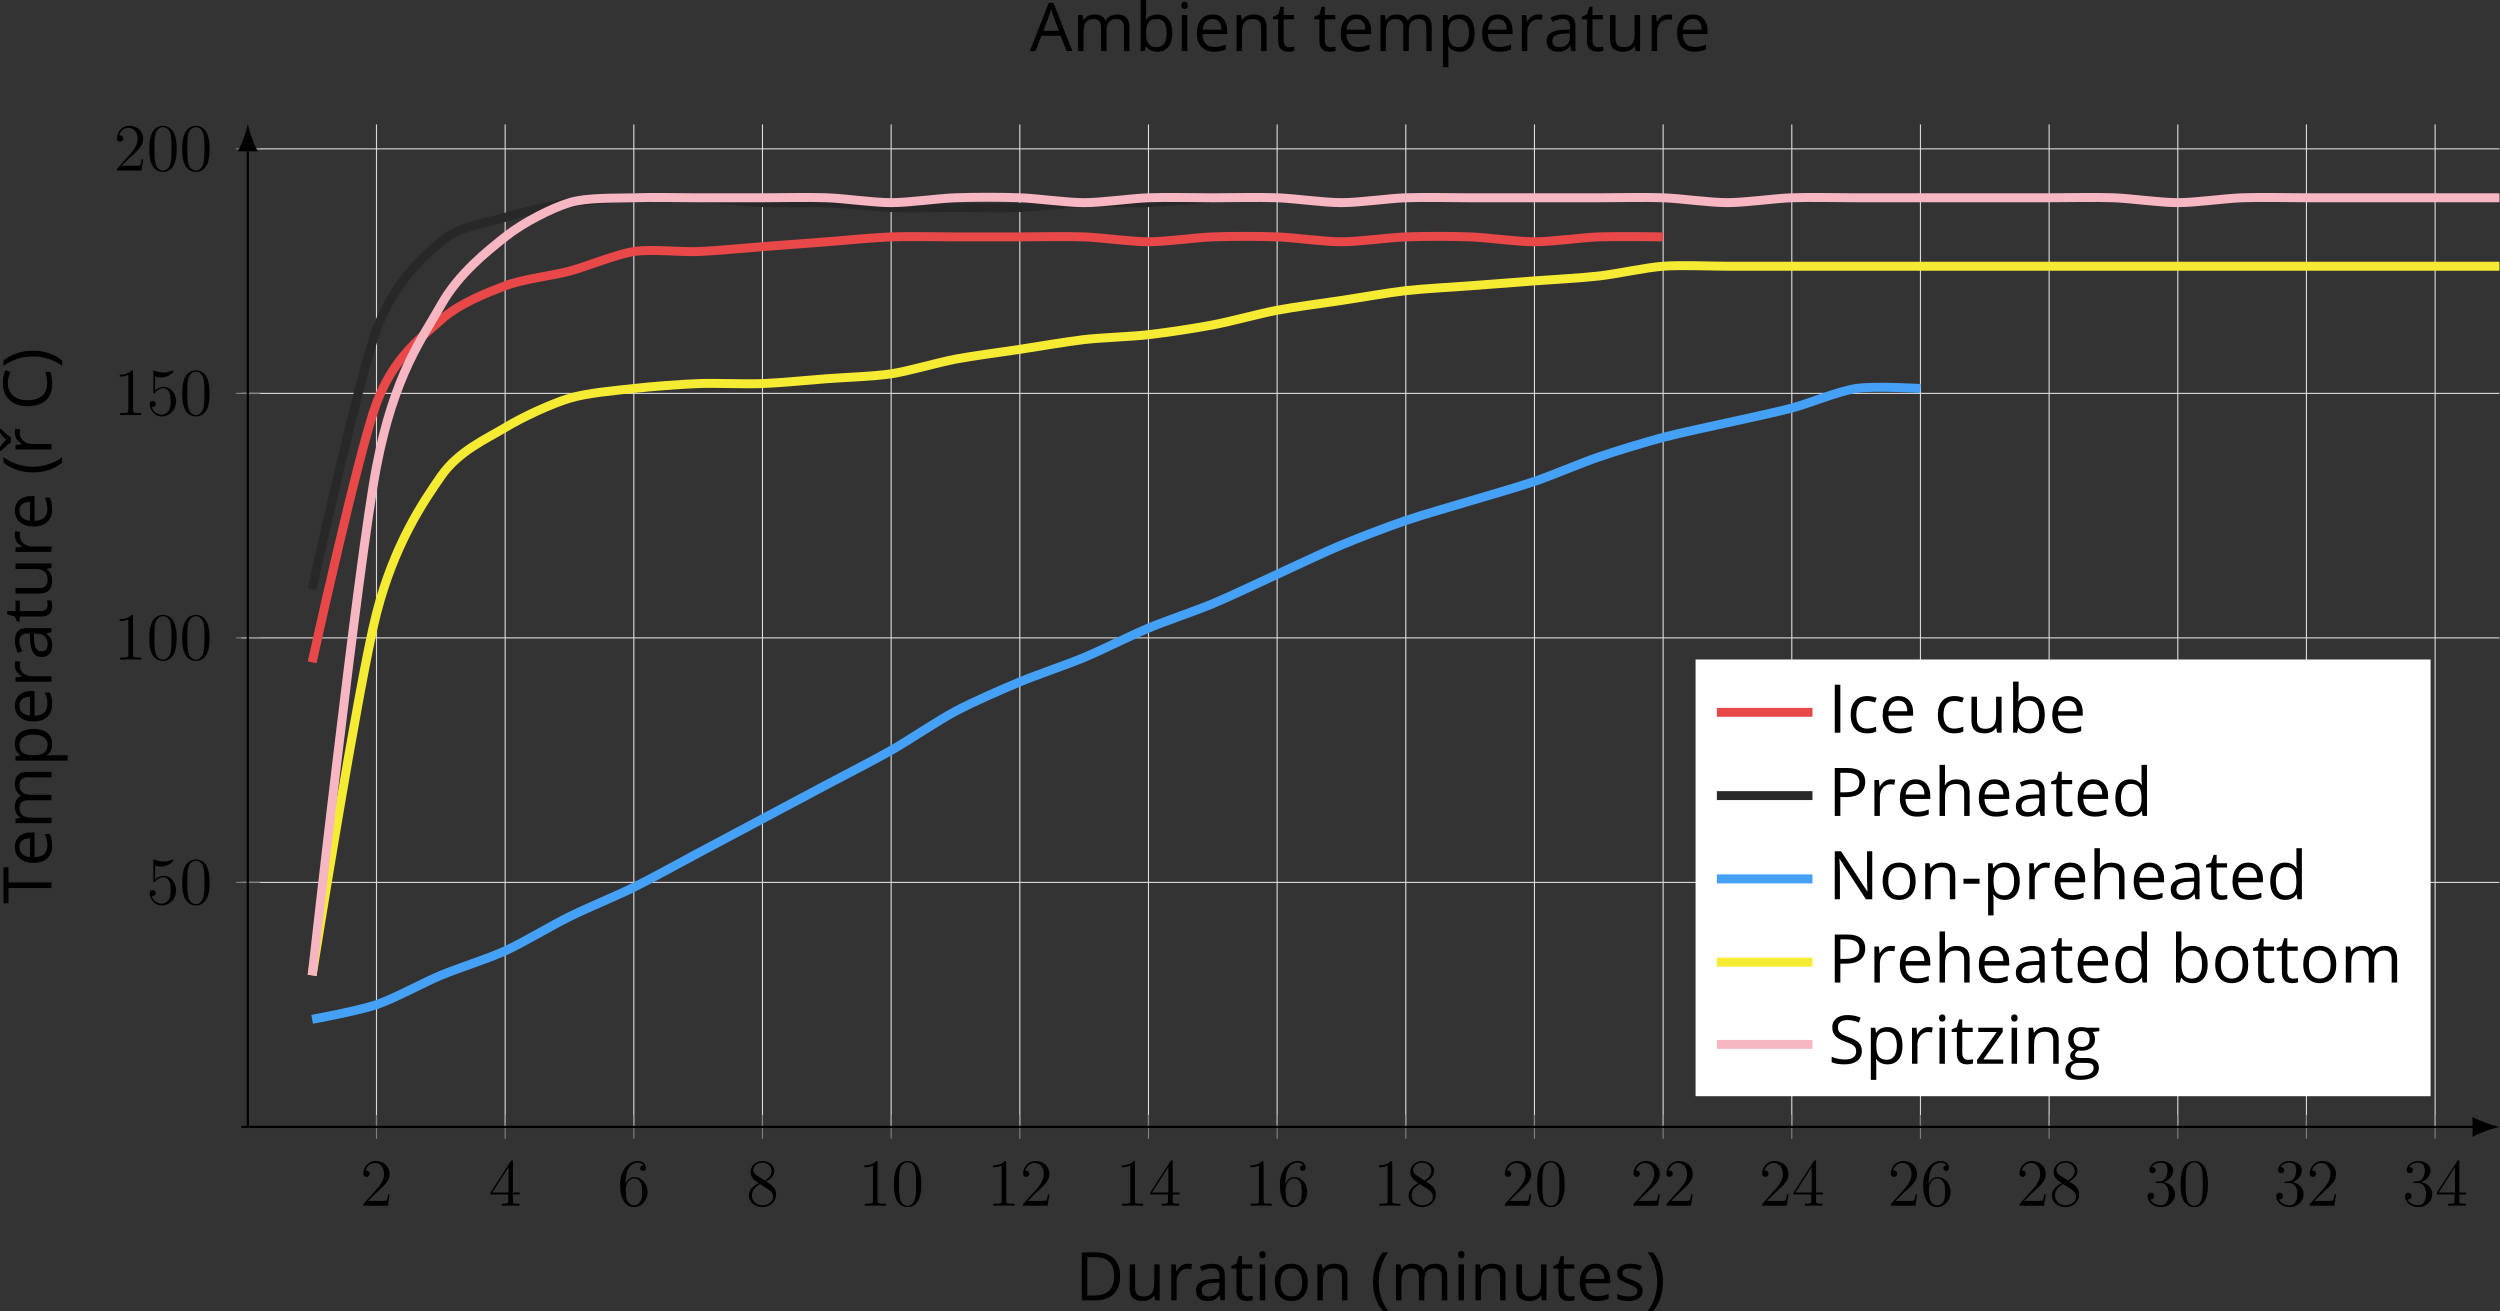 <?xml version='1.0' encoding='UTF-8'?>
<!-- This file was generated by dvisvgm 3.1.2 -->
<svg version='1.1' xmlns='http://www.w3.org/2000/svg' xmlns:xlink='http://www.w3.org/1999/xlink' width='622.535pt' height='326.456pt' viewBox='5.401 21.058 622.535 326.456'>
<rect x="5.401" y="21.058" width="622.535" height="326.456" fill="#333333" stroke="none"/>
<defs>
<clipPath id='clip1'>
<path d='M46.793 215.57H448.426V37.171H46.793Z'/>
</clipPath>
<path id='g13-40' d='M.479-3.275C.479-2.259 .63-1.308 .928-.426S1.664 1.232 2.236 1.891H3.17C2.627 1.156 2.212 .344 1.926-.549S1.494-2.353 1.494-3.287C1.494-4.238 1.634-5.16 1.915-6.059C2.201-6.958 2.621-7.781 3.181-8.534H2.236C1.67-7.857 1.232-7.069 .934-6.17C.63-5.271 .479-4.308 .479-3.275Z'/>
<path id='g13-41' d='M3.059-3.275C3.059-4.296 2.907-5.26 2.609-6.164C2.312-7.063 1.874-7.851 1.302-8.534H.356C.916-7.781 1.337-6.958 1.623-6.059C1.903-5.16 2.043-4.238 2.043-3.287C2.043-2.353 1.897-1.436 1.611-.549C1.325 .35 .911 1.162 .368 1.891H1.302C1.868 1.238 2.306 .467 2.604-.414C2.907-1.296 3.059-2.253 3.059-3.275Z'/>
<path id='g13-45' d='M.49-2.761H3.357V-3.648H.49V-2.761Z'/>
<path id='g13-65' d='M6.538 0H7.565L4.209-8.569H3.374L0 0H1.004L2.055-2.714H5.476L6.538 0ZM5.166-3.608H2.405L3.409-6.252C3.567-6.701 3.689-7.11 3.777-7.484C3.911-6.999 4.045-6.585 4.174-6.252L5.166-3.608Z'/>
<path id='g13-67' d='M4.828-7.77C5.476-7.77 6.118-7.618 6.766-7.314L7.186-8.167C6.515-8.494 5.732-8.657 4.839-8.657C3.999-8.657 3.269-8.476 2.65-8.12C2.026-7.764 1.553-7.25 1.226-6.591C.893-5.931 .73-5.16 .73-4.279C.73-2.872 1.074-1.792 1.751-1.027C2.44-.263 3.409 .117 4.664 .117C5.534 .117 6.264 .006 6.853-.216V-1.086C6.088-.87 5.411-.765 4.816-.765C3.847-.765 3.1-1.068 2.58-1.681C2.055-2.288 1.792-3.152 1.792-4.267C1.792-5.353 2.066-6.211 2.604-6.83C3.152-7.46 3.888-7.77 4.828-7.77Z'/>
<path id='g13-68' d='M7.986-4.349C7.986-5.668 7.618-6.696 6.882-7.431S5.114-8.534 3.789-8.534H1.173V0H3.538C4.974 0 6.071-.374 6.842-1.121C7.6-1.862 7.986-2.942 7.986-4.349ZM6.935-4.314C6.935-3.176 6.637-2.312 6.042-1.728C5.446-1.15 4.559-.858 3.374-.858H2.166V-7.676H3.608C4.711-7.676 5.54-7.396 6.094-6.83C6.655-6.264 6.935-5.429 6.935-4.314Z'/>
<path id='g13-73' d='M1.173 0H2.166V-8.534H1.173V0Z'/>
<path id='g13-78' d='M7.84 0V-8.534H6.912V-3.637C6.906-3.392 6.912-2.983 6.941-2.417C6.97-1.845 6.987-1.506 6.993-1.401H6.947L2.294-8.534H1.173V0H2.09V-4.851C2.09-5.551 2.061-6.322 1.996-7.163H2.043L6.707 0H7.84Z'/>
<path id='g13-80' d='M6.585-6.048C6.585-7.705 5.516-8.534 3.386-8.534H1.173V0H2.166V-3.357H3.17C4.267-3.357 5.114-3.59 5.697-4.051C6.293-4.518 6.585-5.184 6.585-6.048ZM2.166-4.209V-7.676H3.275C4.057-7.676 4.635-7.536 5.003-7.262S5.557-6.567 5.557-6.001C5.557-5.376 5.359-4.921 4.968-4.635S3.94-4.209 3.059-4.209H2.166Z'/>
<path id='g13-83' d='M5.989-2.271C5.989-2.855 5.82-3.327 5.487-3.695C5.149-4.063 4.53-4.401 3.637-4.723C3.106-4.915 2.709-5.09 2.452-5.242C2.189-5.406 2.008-5.575 1.897-5.767C1.786-5.954 1.734-6.194 1.734-6.491C1.734-6.894 1.88-7.203 2.177-7.431S2.884-7.77 3.409-7.77C4.075-7.77 4.758-7.624 5.464-7.326L5.773-8.19C5.061-8.499 4.279-8.657 3.432-8.657C2.621-8.657 1.967-8.464 1.471-8.073S.73-7.163 .73-6.503C.73-5.878 .899-5.37 1.238-4.979C1.582-4.588 2.148-4.256 2.942-3.969C3.508-3.765 3.934-3.584 4.215-3.427C4.489-3.269 4.688-3.094 4.81-2.907C4.927-2.714 4.985-2.475 4.985-2.177C4.985-1.728 4.816-1.378 4.483-1.132C4.15-.876 3.648-.753 2.989-.753C2.586-.753 2.177-.794 1.763-.881S.969-1.086 .619-1.232V-.274C1.162-.012 1.944 .117 2.954 .117C3.888 .117 4.629-.093 5.172-.514S5.989-1.518 5.989-2.271Z'/>
<path id='g13-84' d='M3.8 0V-7.653H6.503V-8.534H.105V-7.653H2.808V0H3.8Z'/>
<path id='g13-97' d='M4.962 0H5.68V-4.366C5.68-5.114 5.499-5.657 5.125-5.995C4.763-6.334 4.197-6.503 3.432-6.503C3.053-6.503 2.679-6.456 2.3-6.357C1.926-6.258 1.582-6.124 1.267-5.954L1.564-5.213C2.236-5.54 2.843-5.703 3.374-5.703C3.847-5.703 4.191-5.581 4.413-5.347C4.623-5.102 4.734-4.734 4.734-4.232V-3.835L3.648-3.8C1.582-3.736 .549-3.059 .549-1.769C.549-1.167 .73-.7 1.086-.374C1.448-.047 1.944 .117 2.58 .117C3.053 .117 3.45 .047 3.771-.093C4.086-.239 4.401-.508 4.723-.911H4.769L4.962 0ZM2.773-.683C2.393-.683 2.096-.776 1.88-.957C1.67-1.138 1.564-1.407 1.564-1.757C1.564-2.207 1.734-2.533 2.078-2.744C2.417-2.96 2.971-3.076 3.742-3.106L4.711-3.146V-2.568C4.711-1.973 4.542-1.512 4.191-1.179C3.853-.846 3.374-.683 2.773-.683Z'/>
<path id='g13-98' d='M4.005-6.503C3.117-6.503 2.446-6.182 1.996-5.546H1.95C1.979-5.937 1.996-6.38 1.996-6.877V-9.083H1.027V0H1.722L1.926-.823H1.996C2.23-.502 2.522-.269 2.86-.117C3.211 .041 3.59 .117 4.005 .117C4.839 .117 5.487-.175 5.954-.759C6.427-1.337 6.661-2.154 6.661-3.205S6.427-5.067 5.966-5.639C5.499-6.217 4.845-6.503 4.005-6.503ZM3.864-5.692C4.477-5.692 4.927-5.487 5.219-5.079S5.657-4.051 5.657-3.216C5.657-2.405 5.511-1.78 5.219-1.343C4.927-.911 4.483-.695 3.888-.695C3.228-.695 2.744-.887 2.446-1.273C2.148-1.664 1.996-2.306 1.996-3.205S2.142-4.74 2.434-5.125C2.726-5.499 3.205-5.692 3.864-5.692Z'/>
<path id='g13-99' d='M3.584 .117C4.232 .117 4.775 .006 5.201-.216V-1.074C4.641-.846 4.092-.73 3.561-.73C2.936-.73 2.469-.94 2.148-1.36C1.833-1.78 1.675-2.382 1.675-3.17C1.675-4.828 2.323-5.657 3.625-5.657C3.818-5.657 4.045-5.627 4.296-5.569C4.547-5.516 4.781-5.446 4.997-5.359L5.295-6.182C5.119-6.269 4.88-6.351 4.571-6.415S3.958-6.515 3.648-6.515C2.697-6.515 1.961-6.223 1.448-5.639C.928-5.055 .671-4.226 .671-3.158C.671-2.113 .922-1.308 1.436-.736C1.938-.169 2.656 .117 3.584 .117Z'/>
<path id='g13-100' d='M5.382-.858L5.511 0H6.299V-9.083H5.33V-6.48L5.353-6.03L5.394-5.569H5.318C4.857-6.199 4.191-6.515 3.322-6.515C2.487-6.515 1.839-6.223 1.372-5.639S.671-4.238 .671-3.181S.905-1.313 1.366-.741C1.833-.169 2.487 .117 3.322 .117C4.215 .117 4.88-.21 5.33-.858H5.382ZM3.444-.695C2.866-.695 2.423-.905 2.125-1.319S1.675-2.353 1.675-3.17C1.675-3.975 1.827-4.6 2.125-5.044C2.428-5.481 2.866-5.703 3.432-5.703C4.092-5.703 4.577-5.511 4.88-5.125C5.178-4.734 5.33-4.086 5.33-3.181V-2.977C5.33-2.177 5.184-1.594 4.88-1.238C4.588-.876 4.104-.695 3.444-.695Z'/>
<path id='g13-101' d='M3.73 .117C4.162 .117 4.53 .082 4.833 .023C5.143-.047 5.464-.152 5.808-.298V-1.162C5.137-.876 4.454-.73 3.765-.73C3.111-.73 2.604-.922 2.242-1.313C1.886-1.705 1.693-2.271 1.675-3.024H6.083V-3.637C6.083-4.501 5.849-5.195 5.382-5.721C4.915-6.252 4.279-6.515 3.479-6.515C2.621-6.515 1.938-6.211 1.436-5.604C.922-4.997 .671-4.18 .671-3.146C.671-2.125 .946-1.325 1.494-.747C2.037-.169 2.784 .117 3.73 .117ZM3.467-5.703C3.975-5.703 4.361-5.54 4.635-5.219C4.909-4.892 5.044-4.425 5.044-3.812H1.699C1.751-4.401 1.932-4.868 2.242-5.201C2.545-5.534 2.954-5.703 3.467-5.703Z'/>
<path id='g13-103' d='M6.264-6.398H4.051C3.783-6.474 3.479-6.515 3.146-6.515C2.376-6.515 1.78-6.328 1.36-5.943C.94-5.569 .73-5.026 .73-4.326C.73-3.905 .835-3.532 1.039-3.205C1.249-2.878 1.518-2.644 1.85-2.51C1.582-2.347 1.383-2.177 1.261-2.002S1.074-1.623 1.074-1.389C1.074-1.185 1.132-1.004 1.238-.846C1.354-.689 1.489-.578 1.652-.502C1.203-.403 .852-.21 .601 .076S.228 .695 .228 1.086C.228 1.652 .455 2.096 .911 2.405C1.36 2.714 2.008 2.872 2.843 2.872C3.934 2.872 4.763 2.685 5.33 2.312C5.896 1.944 6.182 1.401 6.182 .695C6.182 .14 5.995-.286 5.627-.578C5.254-.87 4.723-1.016 4.028-1.016H2.895C2.545-1.016 2.3-1.057 2.154-1.144C2.008-1.226 1.938-1.354 1.938-1.529C1.938-1.862 2.142-2.137 2.557-2.353C2.726-2.323 2.901-2.306 3.094-2.306C3.841-2.306 4.431-2.493 4.857-2.866S5.499-3.742 5.499-4.366C5.499-4.641 5.458-4.892 5.37-5.114C5.283-5.33 5.19-5.511 5.079-5.645L6.264-5.785V-6.398ZM1.162 1.074C1.162 .683 1.284 .379 1.529 .169S2.119-.146 2.557-.146H3.718C4.308-.146 4.711-.082 4.927 .058C5.143 .187 5.248 .432 5.248 .776C5.248 1.191 5.055 1.524 4.658 1.763C4.273 2.008 3.666 2.131 2.855 2.131C2.312 2.131 1.891 2.043 1.599 1.862S1.162 1.419 1.162 1.074ZM1.687-4.349C1.687-4.833 1.81-5.195 2.055-5.441S2.65-5.808 3.106-5.808C4.063-5.808 4.542-5.33 4.542-4.366C4.542-3.45 4.069-2.989 3.123-2.989C2.674-2.989 2.317-3.106 2.066-3.333S1.687-3.899 1.687-4.349Z'/>
<path id='g13-104' d='M5.406 0H6.375V-4.174C6.375-4.985 6.176-5.575 5.791-5.943C5.394-6.316 4.81-6.503 4.028-6.503C3.578-6.503 3.176-6.415 2.825-6.234C2.469-6.059 2.201-5.82 2.008-5.511H1.95C1.979-5.727 1.996-6.001 1.996-6.334V-9.083H1.027V0H1.996V-3.345C1.996-4.18 2.148-4.775 2.463-5.143C2.767-5.511 3.263-5.692 3.934-5.692C4.442-5.692 4.81-5.563 5.049-5.306S5.406-4.658 5.406-4.139V0Z'/>
<path id='g13-105' d='M1.996 0V-6.398H1.027V0H1.996ZM.946-8.132C.946-7.916 .998-7.752 1.109-7.647C1.22-7.536 1.354-7.484 1.518-7.484C1.675-7.484 1.81-7.536 1.921-7.647C2.031-7.752 2.09-7.916 2.09-8.132S2.031-8.511 1.921-8.616S1.675-8.774 1.518-8.774C1.354-8.774 1.22-8.721 1.109-8.616C.998-8.517 .946-8.353 .946-8.132Z'/>
<path id='g13-109' d='M9.182 0H10.151V-4.174C10.151-4.991 9.97-5.586 9.608-5.954C9.252-6.328 8.71-6.515 7.986-6.515C7.525-6.515 7.11-6.415 6.748-6.223S6.112-5.762 5.919-5.429H5.873C5.563-6.153 4.909-6.515 3.911-6.515C3.497-6.515 3.129-6.427 2.79-6.252C2.463-6.077 2.201-5.832 2.02-5.522H1.973L1.815-6.398H1.027V0H1.996V-3.357C1.996-4.185 2.137-4.781 2.417-5.149C2.703-5.511 3.146-5.692 3.754-5.692C4.215-5.692 4.559-5.563 4.775-5.312C4.991-5.055 5.102-4.67 5.102-4.162V0H6.071V-3.573C6.071-4.291 6.217-4.828 6.503-5.172S7.238-5.692 7.84-5.692C8.301-5.692 8.639-5.563 8.855-5.312C9.071-5.055 9.182-4.67 9.182-4.162V0Z'/>
<path id='g13-110' d='M5.406 0H6.375V-4.174C6.375-4.991 6.182-5.586 5.791-5.954C5.4-6.328 4.822-6.515 4.051-6.515C3.613-6.515 3.211-6.427 2.855-6.258C2.498-6.083 2.218-5.837 2.02-5.522H1.973L1.815-6.398H1.027V0H1.996V-3.357C1.996-4.191 2.154-4.787 2.463-5.149S3.263-5.692 3.934-5.692C4.442-5.692 4.81-5.563 5.049-5.306S5.406-4.658 5.406-4.139V0Z'/>
<path id='g13-111' d='M6.55-3.205C6.55-4.221 6.287-5.026 5.756-5.621C5.23-6.217 4.518-6.515 3.625-6.515C2.697-6.515 1.973-6.223 1.454-5.639C.934-5.061 .671-4.25 .671-3.205C.671-2.533 .794-1.944 1.033-1.442S1.617-.555 2.061-.286S3.012 .117 3.584 .117C4.512 .117 5.236-.175 5.762-.759C6.287-1.348 6.55-2.16 6.55-3.205ZM1.675-3.205C1.675-4.028 1.839-4.652 2.16-5.067S2.96-5.692 3.596-5.692C4.238-5.692 4.723-5.481 5.055-5.055C5.382-4.635 5.546-4.016 5.546-3.205C5.546-2.382 5.382-1.763 5.055-1.331C4.723-.911 4.244-.695 3.608-.695S2.493-.911 2.166-1.337S1.675-2.388 1.675-3.205Z'/>
<path id='g13-112' d='M4.005 .117C4.839 .117 5.487-.175 5.954-.759C6.427-1.337 6.661-2.154 6.661-3.205C6.661-4.25 6.433-5.067 5.966-5.645C5.511-6.223 4.851-6.515 4.005-6.515C3.578-6.515 3.199-6.439 2.866-6.281S2.247-5.873 1.996-5.522H1.95L1.815-6.398H1.027V2.872H1.996V.239C1.996-.093 1.973-.449 1.926-.823H1.996C2.23-.502 2.522-.269 2.86-.117C3.211 .041 3.59 .117 4.005 .117ZM3.864-5.692C4.431-5.692 4.874-5.476 5.184-5.055C5.499-4.623 5.657-4.016 5.657-3.216C5.657-2.428 5.499-1.815 5.184-1.366C4.874-.916 4.442-.695 3.888-.695C3.228-.695 2.744-.887 2.446-1.273C2.148-1.664 1.996-2.306 1.996-3.205V-3.421C2.002-4.209 2.154-4.787 2.446-5.149S3.211-5.692 3.864-5.692Z'/>
<path id='g13-114' d='M3.946-6.515C3.543-6.515 3.176-6.404 2.843-6.176S2.224-5.627 1.985-5.213H1.938L1.827-6.398H1.027V0H1.996V-3.432C1.996-4.057 2.183-4.582 2.545-5.003C2.919-5.423 3.357-5.633 3.876-5.633C4.08-5.633 4.314-5.604 4.577-5.546L4.711-6.445C4.483-6.491 4.232-6.515 3.946-6.515Z'/>
<path id='g13-115' d='M5.154-1.745C5.154-2.172 5.02-2.522 4.752-2.802C4.489-3.082 3.975-3.362 3.216-3.637C2.662-3.841 2.288-3.999 2.096-4.11S1.763-4.331 1.67-4.454C1.588-4.577 1.541-4.723 1.541-4.892C1.541-5.143 1.658-5.341 1.891-5.487S2.469-5.703 2.93-5.703C3.45-5.703 4.034-5.569 4.676-5.306L5.02-6.094C4.361-6.375 3.689-6.515 3-6.515C2.259-6.515 1.681-6.363 1.255-6.059C.829-5.762 .619-5.347 .619-4.828C.619-4.536 .677-4.285 .806-4.075C.922-3.864 1.109-3.678 1.366-3.514C1.611-3.345 2.037-3.152 2.633-2.93C3.257-2.691 3.678-2.481 3.899-2.3C4.11-2.125 4.221-1.915 4.221-1.664C4.221-1.331 4.086-1.086 3.812-.922C3.538-.765 3.152-.683 2.644-.683C2.317-.683 1.979-.73 1.623-.817C1.273-.905 .946-1.027 .636-1.185V-.286C1.109-.018 1.775 .117 2.621 .117C3.421 .117 4.045-.047 4.489-.368S5.154-1.15 5.154-1.745Z'/>
<path id='g13-116' d='M3.094-.683C2.773-.683 2.522-.788 2.341-.992S2.066-1.494 2.066-1.88V-5.645H3.923V-6.398H2.066V-7.881H1.506L1.097-6.515L.181-6.112V-5.645H1.097V-1.839C1.097-.537 1.716 .117 2.954 .117C3.117 .117 3.304 .099 3.502 .07C3.713 .035 3.864-.006 3.969-.058V-.8C3.876-.771 3.748-.747 3.59-.724C3.432-.695 3.263-.683 3.094-.683Z'/>
<path id='g13-117' d='M1.938-6.398H.957V-2.212C.957-1.401 1.15-.806 1.541-.438C1.926-.07 2.51 .117 3.287 .117C3.736 .117 4.139 .035 4.495-.134C4.845-.304 5.119-.543 5.318-.858H5.37L5.511 0H6.31V-6.398H5.341V-3.035C5.341-2.207 5.184-1.611 4.88-1.243C4.565-.876 4.08-.695 3.409-.695C2.901-.695 2.533-.823 2.294-1.08S1.938-1.728 1.938-2.247V-6.398Z'/>
<path id='g13-122' d='M5.119 0V-.753H1.588L5.032-5.645V-6.398H.695V-5.645H3.969L.479-.66V0H5.119Z'/>
<path id='g13-176' d='M3.946-6.515C3.543-6.515 3.176-6.404 2.843-6.176S2.224-5.627 1.985-5.213H1.938L1.827-6.398H1.027V0H1.996V-3.432C1.996-4.057 2.183-4.582 2.545-5.003C2.919-5.423 3.357-5.633 3.876-5.633C4.08-5.633 4.314-5.604 4.577-5.546L4.711-6.445C4.483-6.491 4.232-6.515 3.946-6.515ZM.759-9.159V-9.013C1.255-8.482 1.599-8.097 1.798-7.851S2.142-7.402 2.23-7.244H3.199C3.38-7.583 3.748-8.038 4.308-8.616L4.693-9.013V-9.159H3.999C3.643-8.931 3.216-8.564 2.709-8.056C2.3-8.505 1.874-8.873 1.43-9.159H.759Z'/>
<path id='g29-48' d='M5.356-3.826C5.356-4.818 5.296-5.786 4.866-6.695C4.376-7.687 3.515-7.95 2.929-7.95C2.236-7.95 1.387-7.603 .944-6.611C.61-5.858 .49-5.117 .49-3.826C.49-2.666 .574-1.793 1.004-.944C1.47-.036 2.295 .251 2.917 .251C3.957 .251 4.555-.371 4.902-1.064C5.332-1.961 5.356-3.132 5.356-3.826ZM2.917 .012C2.534 .012 1.757-.203 1.53-1.506C1.399-2.224 1.399-3.132 1.399-3.969C1.399-4.949 1.399-5.834 1.59-6.539C1.793-7.34 2.403-7.711 2.917-7.711C3.371-7.711 4.065-7.436 4.292-6.408C4.447-5.727 4.447-4.782 4.447-3.969C4.447-3.168 4.447-2.26 4.316-1.53C4.089-.215 3.335 .012 2.917 .012Z'/>
<path id='g29-49' d='M3.443-7.663C3.443-7.938 3.443-7.95 3.204-7.95C2.917-7.627 2.319-7.185 1.088-7.185V-6.838C1.363-6.838 1.961-6.838 2.618-7.149V-.921C2.618-.49 2.582-.347 1.53-.347H1.16V0C1.482-.024 2.642-.024 3.037-.024S4.579-.024 4.902 0V-.347H4.531C3.479-.347 3.443-.49 3.443-.921V-7.663Z'/>
<path id='g29-50' d='M5.26-2.008H4.997C4.961-1.805 4.866-1.148 4.746-.956C4.663-.849 3.981-.849 3.622-.849H1.411C1.733-1.124 2.463-1.889 2.774-2.176C4.591-3.85 5.26-4.471 5.26-5.655C5.26-7.03 4.172-7.95 2.786-7.95S.586-6.767 .586-5.738C.586-5.129 1.112-5.129 1.148-5.129C1.399-5.129 1.71-5.308 1.71-5.691C1.71-6.025 1.482-6.253 1.148-6.253C1.04-6.253 1.016-6.253 .98-6.241C1.207-7.054 1.853-7.603 2.63-7.603C3.646-7.603 4.268-6.755 4.268-5.655C4.268-4.639 3.682-3.754 3.001-2.989L.586-.287V0H4.949L5.26-2.008Z'/>
<path id='g29-51' d='M2.2-4.292C1.997-4.28 1.949-4.268 1.949-4.16C1.949-4.041 2.008-4.041 2.224-4.041H2.774C3.79-4.041 4.244-3.204 4.244-2.056C4.244-.49 3.431-.072 2.845-.072C2.271-.072 1.291-.347 .944-1.136C1.327-1.076 1.674-1.291 1.674-1.722C1.674-2.068 1.423-2.307 1.088-2.307C.801-2.307 .49-2.14 .49-1.686C.49-.622 1.554 .251 2.881 .251C4.304 .251 5.356-.837 5.356-2.044C5.356-3.144 4.471-4.005 3.324-4.208C4.364-4.507 5.033-5.38 5.033-6.312C5.033-7.257 4.053-7.95 2.893-7.95C1.698-7.95 .813-7.221 .813-6.348C.813-5.87 1.184-5.774 1.363-5.774C1.614-5.774 1.901-5.954 1.901-6.312C1.901-6.695 1.614-6.862 1.351-6.862C1.279-6.862 1.255-6.862 1.219-6.85C1.674-7.663 2.798-7.663 2.857-7.663C3.252-7.663 4.029-7.484 4.029-6.312C4.029-6.085 3.993-5.416 3.646-4.902C3.288-4.376 2.881-4.34 2.558-4.328L2.2-4.292Z'/>
<path id='g29-52' d='M4.316-7.783C4.316-8.01 4.316-8.07 4.148-8.07C4.053-8.07 4.017-8.07 3.921-7.926L.323-2.343V-1.997H3.467V-.909C3.467-.466 3.443-.347 2.57-.347H2.331V0C2.606-.024 3.551-.024 3.885-.024S5.177-.024 5.452 0V-.347H5.212C4.352-.347 4.316-.466 4.316-.909V-1.997H5.523V-2.343H4.316V-7.783ZM3.527-6.85V-2.343H.622L3.527-6.85Z'/>
<path id='g29-53' d='M1.53-6.85C2.044-6.683 2.463-6.671 2.594-6.671C3.945-6.671 4.806-7.663 4.806-7.831C4.806-7.878 4.782-7.938 4.71-7.938C4.686-7.938 4.663-7.938 4.555-7.89C3.885-7.603 3.312-7.568 3.001-7.568C2.212-7.568 1.65-7.807 1.423-7.902C1.339-7.938 1.315-7.938 1.303-7.938C1.207-7.938 1.207-7.867 1.207-7.675V-4.125C1.207-3.909 1.207-3.838 1.351-3.838C1.411-3.838 1.423-3.85 1.542-3.993C1.877-4.483 2.439-4.77 3.037-4.77C3.67-4.77 3.981-4.184 4.077-3.981C4.28-3.515 4.292-2.929 4.292-2.475S4.292-1.339 3.957-.801C3.694-.371 3.228-.072 2.702-.072C1.913-.072 1.136-.61 .921-1.482C.98-1.459 1.052-1.447 1.112-1.447C1.315-1.447 1.638-1.566 1.638-1.973C1.638-2.307 1.411-2.499 1.112-2.499C.897-2.499 .586-2.391 .586-1.925C.586-.909 1.399 .251 2.726 .251C4.077 .251 5.26-.885 5.26-2.403C5.26-3.826 4.304-5.009 3.049-5.009C2.367-5.009 1.841-4.71 1.53-4.376V-6.85Z'/>
<path id='g29-54' d='M1.47-4.16C1.47-7.185 2.941-7.663 3.587-7.663C4.017-7.663 4.447-7.532 4.674-7.173C4.531-7.173 4.077-7.173 4.077-6.683C4.077-6.42 4.256-6.193 4.567-6.193C4.866-6.193 5.069-6.372 5.069-6.719C5.069-7.34 4.615-7.95 3.575-7.95C2.068-7.95 .49-6.408 .49-3.778C.49-.49 1.925 .251 2.941 .251C4.244 .251 5.356-.885 5.356-2.439C5.356-4.029 4.244-5.093 3.049-5.093C1.985-5.093 1.59-4.172 1.47-3.838V-4.16ZM2.941-.072C2.188-.072 1.829-.741 1.722-.992C1.614-1.303 1.494-1.889 1.494-2.726C1.494-3.67 1.925-4.854 3.001-4.854C3.658-4.854 4.005-4.411 4.184-4.005C4.376-3.563 4.376-2.965 4.376-2.451C4.376-1.841 4.376-1.303 4.148-.849C3.85-.275 3.419-.072 2.941-.072Z'/>
<path id='g29-56' d='M3.563-4.316C4.16-4.639 5.033-5.189 5.033-6.193C5.033-7.233 4.029-7.95 2.929-7.95C1.745-7.95 .813-7.077 .813-5.99C.813-5.583 .933-5.177 1.267-4.77C1.399-4.615 1.411-4.603 2.248-4.017C1.088-3.479 .49-2.678 .49-1.805C.49-.538 1.698 .251 2.917 .251C4.244 .251 5.356-.729 5.356-1.985C5.356-3.204 4.495-3.742 3.563-4.316ZM1.937-5.392C1.781-5.499 1.303-5.81 1.303-6.396C1.303-7.173 2.116-7.663 2.917-7.663C3.778-7.663 4.543-7.042 4.543-6.181C4.543-5.452 4.017-4.866 3.324-4.483L1.937-5.392ZM2.499-3.85L3.945-2.905C4.256-2.702 4.806-2.331 4.806-1.602C4.806-.693 3.885-.072 2.929-.072C1.913-.072 1.04-.813 1.04-1.805C1.04-2.738 1.722-3.491 2.499-3.85Z'/>
</defs>
<g id='page1' transform='matrix(1.4 0 0 1.4 0 0)'>
<path d='M70.824 215.57V37.171M93.707 215.57V37.171M116.594 215.57V37.171M139.477 215.57V37.171M162.363 215.57V37.171M185.25 215.57V37.171M208.133 215.57V37.171M231.02 215.57V37.171M253.902 215.57V37.171M276.789 215.57V37.171M299.676 215.57V37.171M322.559 215.57V37.171M345.445 215.57V37.171M368.328 215.57V37.171M391.215 215.57V37.171M414.098 215.57V37.171M436.984 215.57V37.171' stroke='#d9d9d9' fill='none' stroke-width='.199' stroke-miterlimit='10'/>
<path d='M46.793 171.992H448.426M46.793 128.5H448.426M46.793 85.011H448.426M46.793 41.519H448.426' stroke='#d9d9d9' fill='none' stroke-width='.199' stroke-miterlimit='10'/>
<path d='M70.824 217.609V213.359M93.707 217.609V213.359M116.594 217.609V213.359M139.477 217.609V213.359M162.363 217.609V213.359M185.25 217.609V213.359M208.133 217.609V213.359M231.02 217.609V213.359M253.902 217.609V213.359M276.789 217.609V213.359M299.676 217.609V213.359M322.559 217.609V213.359M345.445 217.609V213.359M368.328 217.609V213.359M391.215 217.609V213.359M414.098 217.609V213.359M436.984 217.609V213.359' stroke='#808080' fill='none' stroke-width='.199' stroke-miterlimit='10'/>
<path d='M45.813 171.992H50.063M45.813 128.5H50.063M45.813 85.011H50.063M45.813 41.519H50.063' stroke='#808080' fill='none' stroke-width='.199' stroke-miterlimit='10'/>
<path d='M46.793 215.484H443.844' stroke='#000' fill='none' stroke-width='.399' stroke-miterlimit='10'/>
<path d='M447.606 215.484C447.145 215.371 445.113 214.734 443.844 214.039V216.929C445.113 216.234 447.145 215.597 447.606 215.484Z'/>
<path d='M447.606 215.484C447.145 215.371 445.113 214.734 443.844 214.039V216.929C445.113 216.234 447.145 215.597 447.606 215.484Z' stroke='#000' fill='none' stroke-width='.399' stroke-miterlimit='10'/>
<path d='M47.938 215.57V41.753' stroke='#000' fill='none' stroke-width='.399' stroke-miterlimit='10'/>
<path d='M47.937 37.992C47.824 38.453 47.187 40.484 46.492 41.754H49.383C48.691 40.484 48.051 38.453 47.937 37.992Z'/>
<path d='M47.937 37.992C47.824 38.453 47.187 40.484 46.492 41.754H49.383C48.691 40.484 48.051 38.453 47.937 37.992Z' stroke='#000' fill='none' stroke-width='.399' stroke-miterlimit='10'/>
<g transform='matrix(1 0 0 1 -25.692 50.551)'>
<use x='93.589' y='178.948' xlink:href='#g29-50'/>
</g>
<g transform='matrix(1 0 0 1 -2.807 50.551)'>
<use x='93.589' y='178.948' xlink:href='#g29-52'/>
</g>
<g transform='matrix(1 0 0 1 20.078 50.551)'>
<use x='93.589' y='178.948' xlink:href='#g29-54'/>
</g>
<g transform='matrix(1 0 0 1 42.963 50.551)'>
<use x='93.589' y='178.948' xlink:href='#g29-56'/>
</g>
<g transform='matrix(1 0 0 1 62.921 50.551)'>
<use x='93.589' y='178.948' xlink:href='#g29-49'/>
<use x='99.442' y='178.948' xlink:href='#g29-48'/>
</g>
<g transform='matrix(1 0 0 1 85.806 50.551)'>
<use x='93.589' y='178.948' xlink:href='#g29-49'/>
<use x='99.442' y='178.948' xlink:href='#g29-50'/>
</g>
<g transform='matrix(1 0 0 1 108.692 50.551)'>
<use x='93.589' y='178.948' xlink:href='#g29-49'/>
<use x='99.442' y='178.948' xlink:href='#g29-52'/>
</g>
<g transform='matrix(1 0 0 1 131.577 50.551)'>
<use x='93.589' y='178.948' xlink:href='#g29-49'/>
<use x='99.442' y='178.948' xlink:href='#g29-54'/>
</g>
<g transform='matrix(1 0 0 1 154.462 50.551)'>
<use x='93.589' y='178.948' xlink:href='#g29-49'/>
<use x='99.442' y='178.948' xlink:href='#g29-56'/>
</g>
<g transform='matrix(1 0 0 1 177.347 50.551)'>
<use x='93.589' y='178.948' xlink:href='#g29-50'/>
<use x='99.442' y='178.948' xlink:href='#g29-48'/>
</g>
<g transform='matrix(1 0 0 1 200.232 50.551)'>
<use x='93.589' y='178.948' xlink:href='#g29-50'/>
<use x='99.442' y='178.948' xlink:href='#g29-50'/>
</g>
<g transform='matrix(1 0 0 1 223.117 50.551)'>
<use x='93.589' y='178.948' xlink:href='#g29-50'/>
<use x='99.442' y='178.948' xlink:href='#g29-52'/>
</g>
<g transform='matrix(1 0 0 1 246.002 50.551)'>
<use x='93.589' y='178.948' xlink:href='#g29-50'/>
<use x='99.442' y='178.948' xlink:href='#g29-54'/>
</g>
<g transform='matrix(1 0 0 1 268.887 50.551)'>
<use x='93.589' y='178.948' xlink:href='#g29-50'/>
<use x='99.442' y='178.948' xlink:href='#g29-56'/>
</g>
<g transform='matrix(1 0 0 1 291.772 50.551)'>
<use x='93.589' y='178.948' xlink:href='#g29-51'/>
<use x='99.442' y='178.948' xlink:href='#g29-48'/>
</g>
<g transform='matrix(1 0 0 1 314.657 50.551)'>
<use x='93.589' y='178.948' xlink:href='#g29-51'/>
<use x='99.442' y='178.948' xlink:href='#g29-50'/>
</g>
<g transform='matrix(1 0 0 1 337.542 50.551)'>
<use x='93.589' y='178.948' xlink:href='#g29-51'/>
<use x='99.442' y='178.948' xlink:href='#g29-52'/>
</g>
<g transform='matrix(1 0 0 1 -63.667 -3.103)'>
<use x='93.589' y='178.948' xlink:href='#g29-53'/>
<use x='99.442' y='178.948' xlink:href='#g29-48'/>
</g>
<g transform='matrix(1 0 0 1 -69.52 -46.594)'>
<use x='93.589' y='178.948' xlink:href='#g29-49'/>
<use x='99.442' y='178.948' xlink:href='#g29-48'/>
<use x='105.295' y='178.948' xlink:href='#g29-48'/>
</g>
<g transform='matrix(1 0 0 1 -69.52 -90.085)'>
<use x='93.589' y='178.948' xlink:href='#g29-49'/>
<use x='99.442' y='178.948' xlink:href='#g29-53'/>
<use x='105.295' y='178.948' xlink:href='#g29-48'/>
</g>
<g transform='matrix(1 0 0 1 -69.52 -133.577)'>
<use x='93.589' y='178.948' xlink:href='#g29-50'/>
<use x='99.442' y='178.948' xlink:href='#g29-48'/>
<use x='105.295' y='178.948' xlink:href='#g29-48'/>
</g>
<path d='M59.379 132.851C59.379 132.851 67.648 95.199 70.824 86.75C74 78.3 79.09 74.859 82.266 71.96C85.441 69.066 90.531 67.082 93.707 65.875C96.883 64.668 101.977 64.109 105.152 63.265C108.324 62.418 113.418 60.269 116.594 59.785C119.77 59.3 124.859 59.906 128.035 59.785S136.305 59.156 139.481 58.914C142.652 58.675 147.746 58.285 150.922 58.046C154.098 57.804 159.188 57.296 162.363 57.175C165.539 57.054 170.633 57.175 173.805 57.175C176.981 57.175 182.074 57.175 185.25 57.175S193.516 57.054 196.691 57.175C199.867 57.296 204.957 58.046 208.133 58.046S216.402 57.296 219.578 57.175C222.75 57.054 227.844 57.054 231.02 57.175C234.195 57.296 239.285 58.046 242.461 58.046S250.731 57.296 253.902 57.175C257.078 57.054 262.172 57.054 265.348 57.175C268.523 57.296 273.613 58.046 276.789 58.046S285.055 57.296 288.231 57.175C291.406 57.054 299.676 57.175 299.676 57.175' stroke='#e84847' fill='none' stroke-width='1.594' stroke-miterlimit='10' clip-path='url(#clip1)'/>
<path d='M59.379 119.804C59.379 119.804 67.648 82.269 70.824 73.703C74 65.132 79.09 60.82 82.266 58.046C85.441 55.269 90.531 54.66 93.707 53.695C96.883 52.73 101.977 51.57 105.152 51.085C108.324 50.605 113.418 50.335 116.594 50.218C119.77 50.097 124.859 50.097 128.035 50.218C131.211 50.335 136.305 50.964 139.481 51.085C142.652 51.207 147.746 50.964 150.922 51.085C154.098 51.207 159.188 51.835 162.363 51.957C165.539 52.078 170.633 51.957 173.805 51.957C176.981 51.957 182.074 52.078 185.25 51.957C188.426 51.835 193.516 51.207 196.691 51.085C199.867 50.964 204.957 51.207 208.133 51.085C211.309 50.964 219.578 50.218 219.578 50.218' stroke='#282828' fill='none' stroke-width='1.594' stroke-miterlimit='10' clip-path='url(#clip1)'/>
<path d='M59.379 196.347C59.379 196.347 67.648 194.824 70.824 193.738C74 192.652 79.09 189.847 82.266 188.519C85.441 187.191 90.531 185.617 93.707 184.171C96.883 182.722 101.977 179.652 105.152 178.082C108.324 176.511 113.418 174.433 116.594 172.863S124.859 168.464 128.035 166.773C131.211 165.085 136.305 162.375 139.481 160.683C142.652 158.996 147.746 156.285 150.922 154.597C154.098 152.906 159.188 150.316 162.363 148.507C165.539 146.699 170.633 143.238 173.805 141.55C176.981 139.859 182.074 137.656 185.25 136.328C188.426 135.003 193.516 133.308 196.691 131.98C199.867 130.652 204.957 128.089 208.133 126.761C211.309 125.433 216.402 123.742 219.578 122.414C222.75 121.085 227.844 118.64 231.02 117.195C234.195 115.746 239.285 113.3 242.461 111.976C245.637 110.648 250.731 108.71 253.902 107.625C257.078 106.539 262.172 105.113 265.348 104.144C268.523 103.179 273.613 101.753 276.789 100.668C279.965 99.582 285.055 97.402 288.231 96.316C291.406 95.23 296.5 93.683 299.676 92.839C302.848 91.992 307.941 90.953 311.117 90.23C314.293 89.503 319.383 88.464 322.559 87.621C325.734 86.773 330.828 84.621 334 84.14C337.176 83.656 345.445 84.14 345.445 84.14' stroke='#45a1f8' fill='none' stroke-width='1.594' stroke-miterlimit='10' clip-path='url(#clip1)'/>
<path d='M59.379 188.519C59.379 188.519 67.648 136.46 70.824 124.152C74 111.843 79.09 104.382 82.266 99.796C85.441 95.21 90.531 93.031 93.707 91.097C96.883 89.168 101.977 86.843 105.152 85.878C108.324 84.914 113.418 84.503 116.594 84.14S124.859 83.39 128.035 83.269S136.305 83.39 139.481 83.269C142.652 83.148 147.746 82.64 150.922 82.402C154.098 82.16 159.188 82.011 162.363 81.531C165.539 81.046 170.633 79.523 173.805 78.921C176.981 78.316 182.074 77.664 185.25 77.179C188.426 76.699 193.516 75.804 196.691 75.441C199.867 75.078 204.957 74.933 208.133 74.57C211.309 74.21 216.402 73.437 219.578 72.832C222.75 72.23 227.844 70.828 231.02 70.222C234.195 69.621 239.285 68.964 242.461 68.484C245.637 68 250.731 67.105 253.902 66.742C257.078 66.382 262.172 66.113 265.348 65.875C268.523 65.632 273.613 65.246 276.789 65.003C279.965 64.761 285.055 64.496 288.231 64.132C291.406 63.773 296.5 62.636 299.676 62.394C302.848 62.152 307.941 62.394 311.117 62.394S319.383 62.394 322.559 62.394C325.734 62.394 330.828 62.394 334 62.394C337.176 62.394 342.27 62.394 345.445 62.394C348.621 62.394 353.711 62.394 356.887 62.394S365.152 62.394 368.328 62.394S376.598 62.394 379.773 62.394C382.945 62.394 388.039 62.394 391.215 62.394S399.48 62.394 402.656 62.394S410.926 62.394 414.098 62.394C417.273 62.394 422.367 62.394 425.543 62.394S433.809 62.394 436.984 62.394C440.16 62.394 448.426 62.394 448.426 62.394' stroke='#f6eb33' fill='none' stroke-width='1.594' stroke-miterlimit='10' clip-path='url(#clip1)'/>
<path d='M59.379 188.519C59.379 188.519 67.648 114.589 70.824 98.058C74 81.523 79.09 75.027 82.266 69.351C85.441 63.679 90.531 59.71 93.707 57.175C96.883 54.64 101.977 52.05 105.152 51.085C108.324 50.121 113.418 50.335 116.594 50.218C119.77 50.097 124.859 50.218 128.035 50.218S136.305 50.218 139.481 50.218C142.652 50.218 147.746 50.097 150.922 50.218C154.098 50.335 159.188 51.085 162.363 51.085C165.539 51.085 170.633 50.335 173.805 50.218C176.981 50.097 182.074 50.097 185.25 50.218C188.426 50.335 193.516 51.085 196.691 51.085C199.867 51.085 204.957 50.335 208.133 50.218C211.309 50.097 216.402 50.218 219.578 50.218C222.75 50.218 227.844 50.097 231.02 50.218C234.195 50.335 239.285 51.085 242.461 51.085S250.731 50.335 253.902 50.218C257.078 50.097 262.172 50.218 265.348 50.218C268.523 50.218 273.613 50.218 276.789 50.218S285.055 50.218 288.231 50.218C291.406 50.218 296.5 50.097 299.676 50.218C302.848 50.335 307.941 51.085 311.117 51.085S319.383 50.335 322.559 50.218C325.734 50.097 330.828 50.218 334 50.218C337.176 50.218 342.27 50.218 345.445 50.218C348.621 50.218 353.711 50.218 356.887 50.218S365.152 50.218 368.328 50.218S376.598 50.097 379.773 50.218C382.945 50.335 388.039 51.085 391.215 51.085S399.48 50.335 402.656 50.218C405.832 50.097 410.926 50.218 414.098 50.218C417.273 50.218 422.367 50.218 425.543 50.218S433.809 50.218 436.984 50.218C440.16 50.218 448.426 50.218 448.426 50.218' stroke='#f6b7c2' fill='none' stroke-width='1.594' stroke-miterlimit='10' clip-path='url(#clip1)'/>
<g transform='matrix(1 0 0 1 101.512 67.385)'>
<use x='93.589' y='178.948' xlink:href='#g13-68'/>
<use x='102.304' y='178.948' xlink:href='#g13-117'/>
<use x='109.642' y='178.948' xlink:href='#g13-114'/>
<use x='114.523' y='178.948' xlink:href='#g13-97'/>
<use x='121.172' y='178.948' xlink:href='#g13-116'/>
<use x='125.392' y='178.948' xlink:href='#g13-105'/>
<use x='128.416' y='178.948' xlink:href='#g13-111'/>
<use x='135.637' y='178.948' xlink:href='#g13-110'/>
<use x='146.081' y='178.948' xlink:href='#g13-40'/>
<use x='149.618' y='178.948' xlink:href='#g13-109'/>
<use x='160.739' y='178.948' xlink:href='#g13-105'/>
<use x='163.762' y='178.948' xlink:href='#g13-110'/>
<use x='171.1' y='178.948' xlink:href='#g13-117'/>
<use x='178.438' y='178.948' xlink:href='#g13-116'/>
<use x='182.659' y='178.948' xlink:href='#g13-101'/>
<use x='189.366' y='178.948' xlink:href='#g13-115'/>
<use x='195.069' y='178.948' xlink:href='#g13-41'/>
</g>
<g transform='matrix(0 -1 1 0 -165.931 269.39)'>
<use x='93.589' y='178.948' xlink:href='#g13-84'/>
<use x='100.203' y='178.948' xlink:href='#g13-101'/>
<use x='106.91' y='178.948' xlink:href='#g13-109'/>
<use x='118.03' y='178.948' xlink:href='#g13-112'/>
<use x='125.356' y='178.948' xlink:href='#g13-101'/>
<use x='132.063' y='178.948' xlink:href='#g13-114'/>
<use x='136.943' y='178.948' xlink:href='#g13-97'/>
<use x='143.593' y='178.948' xlink:href='#g13-116'/>
<use x='147.813' y='178.948' xlink:href='#g13-117'/>
<use x='155.151' y='178.948' xlink:href='#g13-114'/>
<use x='160.031' y='178.948' xlink:href='#g13-101'/>
<use x='169.844' y='178.948' xlink:href='#g13-40'/>
<use x='173.381' y='178.948' xlink:href='#g13-176'/>
<use x='181.367' y='178.948' xlink:href='#g13-67'/>
<use x='188.91' y='178.948' xlink:href='#g13-41'/>
</g>
<g transform='matrix(1 0 0 1 93.44 -154.823)'>
<use x='93.589' y='178.948' xlink:href='#g13-65'/>
<use x='101.154' y='178.948' xlink:href='#g13-109'/>
<use x='112.275' y='178.948' xlink:href='#g13-98'/>
<use x='119.601' y='178.948' xlink:href='#g13-105'/>
<use x='122.625' y='178.948' xlink:href='#g13-101'/>
<use x='129.331' y='178.948' xlink:href='#g13-110'/>
<use x='136.67' y='178.948' xlink:href='#g13-116'/>
<use x='143.996' y='178.948' xlink:href='#g13-116'/>
<use x='148.216' y='178.948' xlink:href='#g13-101'/>
<use x='154.923' y='178.948' xlink:href='#g13-109'/>
<use x='166.043' y='178.948' xlink:href='#g13-112'/>
<use x='173.369' y='178.948' xlink:href='#g13-101'/>
<use x='180.076' y='178.948' xlink:href='#g13-114'/>
<use x='184.956' y='178.948' xlink:href='#g13-97'/>
<use x='191.606' y='178.948' xlink:href='#g13-116'/>
<use x='195.826' y='178.948' xlink:href='#g13-117'/>
<use x='203.164' y='178.948' xlink:href='#g13-114'/>
<use x='208.044' y='178.948' xlink:href='#g13-101'/>
</g>
<path d='M305.445 210.019H436.18V132.343H305.445Z' fill='#fff'/>
<path d='M309.231 141.742C309.231 141.742 315.375 141.742 317.735 141.742C320.094 141.742 326.238 141.742 326.238 141.742' stroke='#e84847' fill='none' stroke-width='1.594' stroke-miterlimit='10'/>
<g transform='matrix(1 0 0 1 217.037 25.478)'>
<use x='111.992' y='119.886' xlink:href='#g13-73'/>
<use x='115.325' y='119.886' xlink:href='#g13-99'/>
<use x='121.017' y='119.886' xlink:href='#g13-101'/>
<use x='130.83' y='119.886' xlink:href='#g13-99'/>
<use x='136.522' y='119.886' xlink:href='#g13-117'/>
<use x='143.86' y='119.886' xlink:href='#g13-98'/>
<use x='151.186' y='119.886' xlink:href='#g13-101'/>
</g>
<path d='M309.231 156.555C309.231 156.555 315.375 156.555 317.735 156.555C320.094 156.555 326.238 156.555 326.238 156.555' stroke='#282828' fill='none' stroke-width='1.594' stroke-miterlimit='10'/>
<g transform='matrix(1 0 0 1 217.037 25.478)'>
<use x='111.992' y='134.697' xlink:href='#g13-80'/>
<use x='119.19' y='134.697' xlink:href='#g13-114'/>
<use x='124.07' y='134.697' xlink:href='#g13-101'/>
<use x='130.777' y='134.697' xlink:href='#g13-104'/>
<use x='138.115' y='134.697' xlink:href='#g13-101'/>
<use x='144.822' y='134.697' xlink:href='#g13-97'/>
<use x='151.471' y='134.697' xlink:href='#g13-116'/>
<use x='155.692' y='134.697' xlink:href='#g13-101'/>
<use x='162.398' y='134.697' xlink:href='#g13-100'/>
</g>
<path d='M309.231 171.367C309.231 171.367 315.375 171.367 317.735 171.367C320.094 171.367 326.238 171.367 326.238 171.367' stroke='#45a1f8' fill='none' stroke-width='1.594' stroke-miterlimit='10'/>
<g transform='matrix(1 0 0 1 217.037 25.478)'>
<use x='111.992' y='149.509' xlink:href='#g13-78'/>
<use x='121.005' y='149.509' xlink:href='#g13-111'/>
<use x='128.226' y='149.509' xlink:href='#g13-110'/>
<use x='135.564' y='149.509' xlink:href='#g13-45'/>
<use x='139.411' y='149.509' xlink:href='#g13-112'/>
<use x='146.737' y='149.509' xlink:href='#g13-114'/>
<use x='151.617' y='149.509' xlink:href='#g13-101'/>
<use x='158.324' y='149.509' xlink:href='#g13-104'/>
<use x='165.662' y='149.509' xlink:href='#g13-101'/>
<use x='172.369' y='149.509' xlink:href='#g13-97'/>
<use x='179.019' y='149.509' xlink:href='#g13-116'/>
<use x='183.239' y='149.509' xlink:href='#g13-101'/>
<use x='189.946' y='149.509' xlink:href='#g13-100'/>
</g>
<path d='M309.231 186.18C309.231 186.18 315.375 186.18 317.735 186.18C320.094 186.18 326.238 186.18 326.238 186.18' stroke='#f6eb33' fill='none' stroke-width='1.594' stroke-miterlimit='10'/>
<g transform='matrix(1 0 0 1 217.037 25.478)'>
<use x='111.992' y='164.32' xlink:href='#g13-80'/>
<use x='119.19' y='164.32' xlink:href='#g13-114'/>
<use x='124.07' y='164.32' xlink:href='#g13-101'/>
<use x='130.777' y='164.32' xlink:href='#g13-104'/>
<use x='138.115' y='164.32' xlink:href='#g13-101'/>
<use x='144.822' y='164.32' xlink:href='#g13-97'/>
<use x='151.471' y='164.32' xlink:href='#g13-116'/>
<use x='155.692' y='164.32' xlink:href='#g13-101'/>
<use x='162.398' y='164.32' xlink:href='#g13-100'/>
<use x='172.831' y='164.32' xlink:href='#g13-98'/>
<use x='180.157' y='164.32' xlink:href='#g13-111'/>
<use x='187.378' y='164.32' xlink:href='#g13-116'/>
<use x='191.598' y='164.32' xlink:href='#g13-116'/>
<use x='195.818' y='164.32' xlink:href='#g13-111'/>
<use x='203.039' y='164.32' xlink:href='#g13-109'/>
</g>
<path d='M309.231 200.805C309.231 200.805 315.375 200.805 317.735 200.805C320.094 200.805 326.238 200.805 326.238 200.805' stroke='#f6b7c2' fill='none' stroke-width='1.594' stroke-miterlimit='10'/>
<g transform='matrix(1 0 0 1 217.037 25.294)'>
<use x='111.992' y='178.948' xlink:href='#g13-83'/>
<use x='118.553' y='178.948' xlink:href='#g13-112'/>
<use x='125.879' y='178.948' xlink:href='#g13-114'/>
<use x='130.759' y='178.948' xlink:href='#g13-105'/>
<use x='133.783' y='178.948' xlink:href='#g13-116'/>
<use x='138.003' y='178.948' xlink:href='#g13-122'/>
<use x='143.595' y='178.948' xlink:href='#g13-105'/>
<use x='146.619' y='178.948' xlink:href='#g13-110'/>
<use x='153.957' y='178.948' xlink:href='#g13-103'/>
</g>
</g>
</svg>